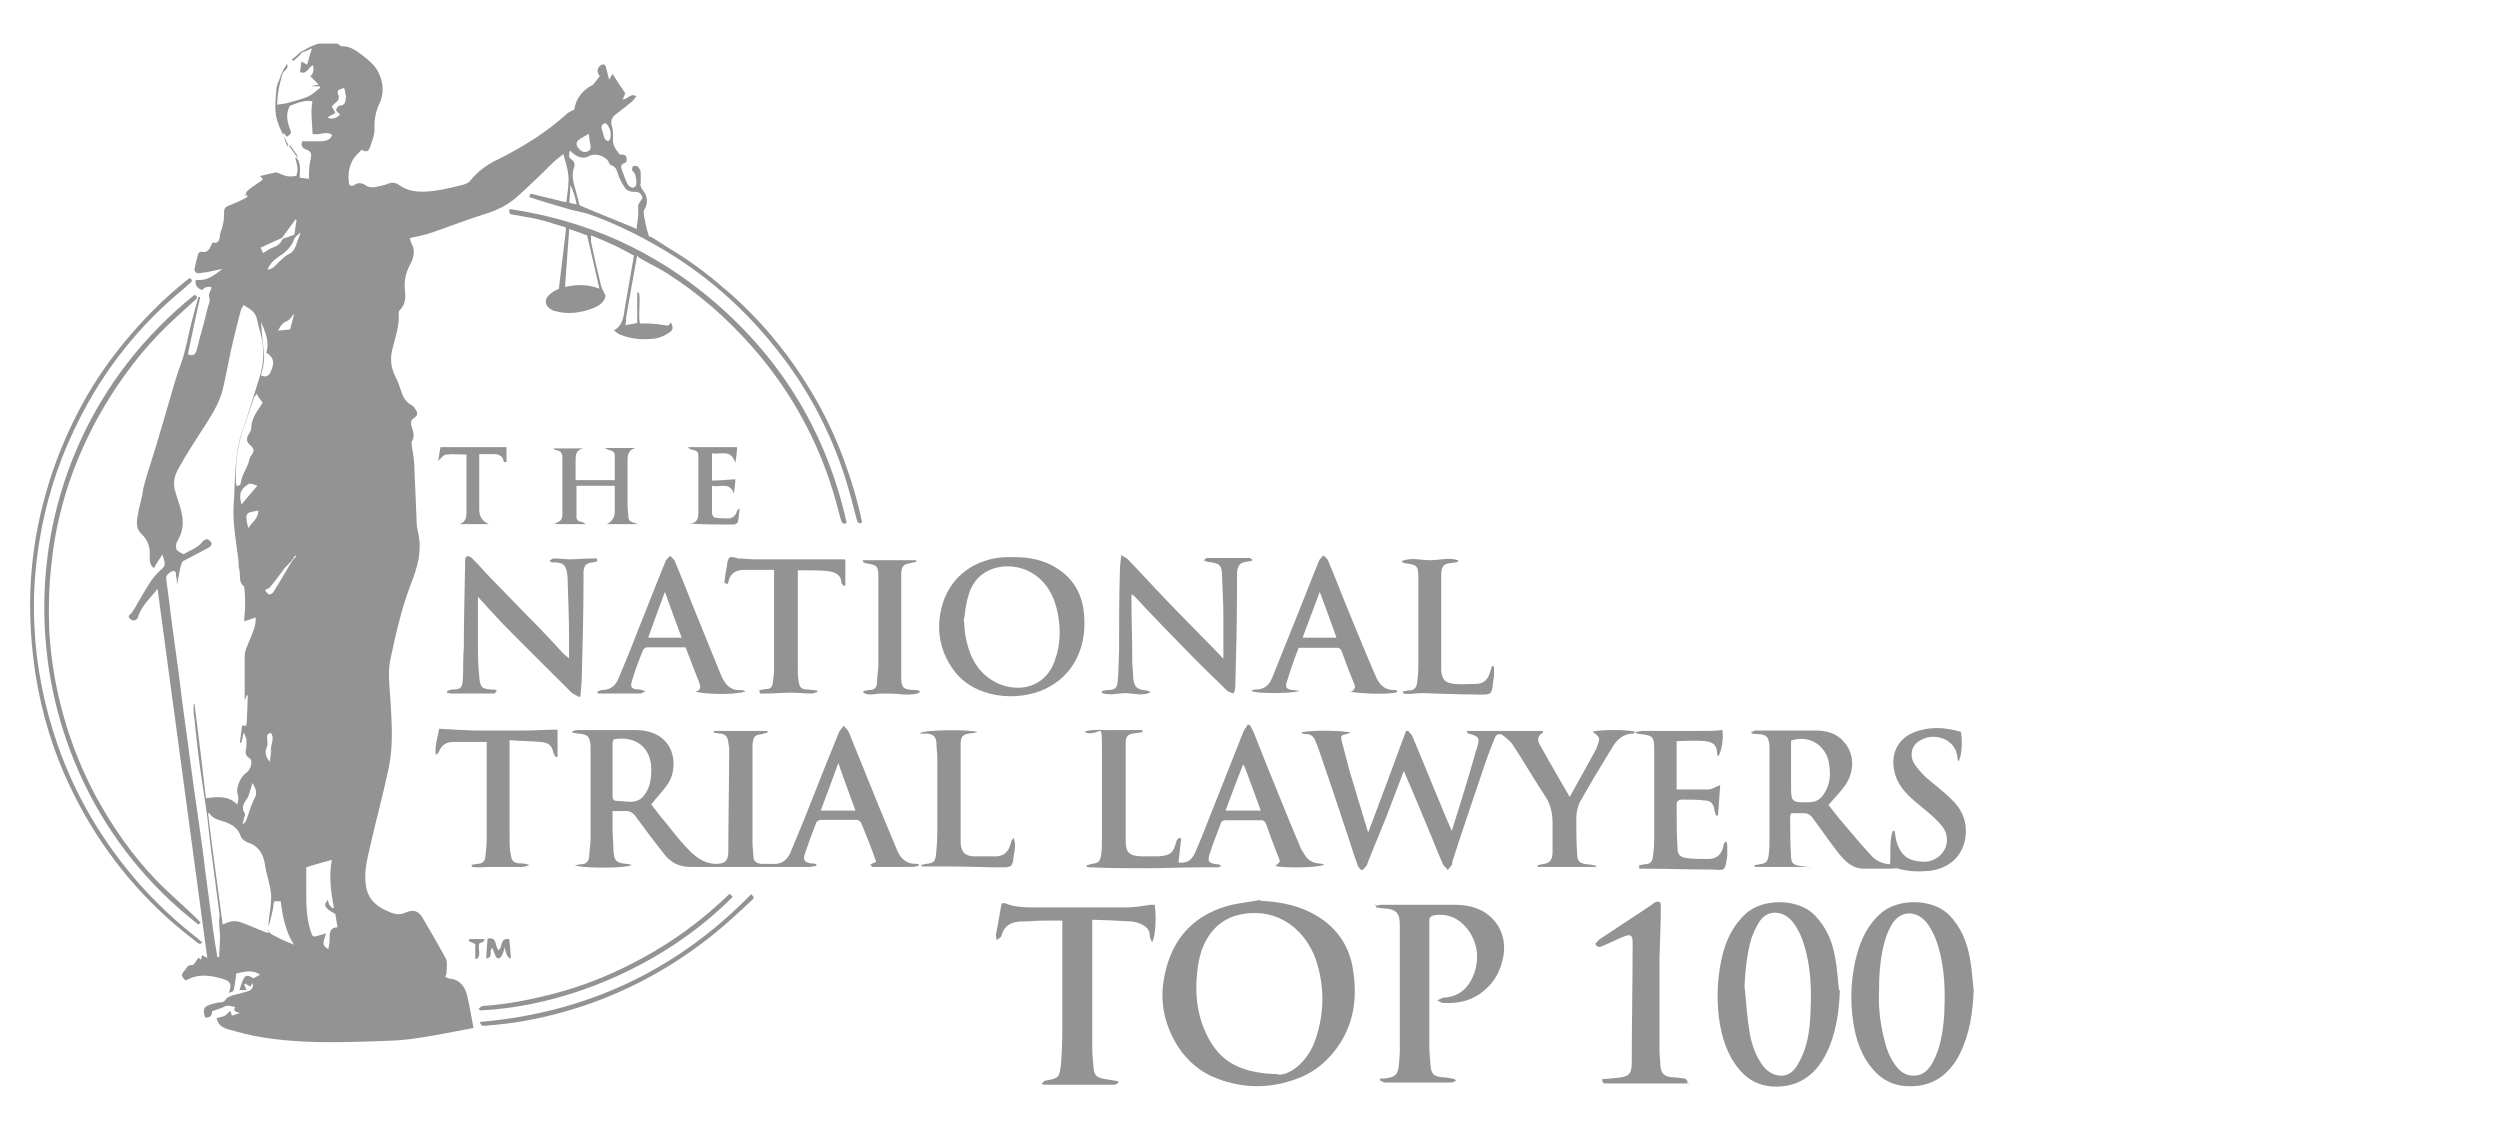 <?xml version="1.0" encoding="UTF-8"?>
<svg xmlns="http://www.w3.org/2000/svg" xmlns:xlink="http://www.w3.org/1999/xlink" id="Layer_1" version="1.1" viewBox="0 0 568.1 257">
  <defs>
    <style>
      .st0 {
        fill: #939393;
      }
    </style>
  </defs>
  <path class="st0" d="M65.7,33.1c0,0-.2,0-.2-.2-.8-1.5-1.6-3-2.2-4.6-1.1-2.6-.7-5.3-.5-7.9,0-1,.6-2.1,1-3.1,0,0,.2.2.2.2-.6,2-1,4.1-1,6.3,1-.2,1.8-.2,2.7-.5,1.4-.4,3-.8,4.4-1.4,1-.5,1.8-1.3,2.7-2,0,0-.2-.2-.2-.3-.5,0-1,0-1.9,0,.6-.2,1-.2,1.7-.4-.7-.7-1.3-1.3-1.9-1.9.6-.4.9-1.2.6-2.5-1,.4-1.3,2.2-2.9,1.6,0-.7.2-1.4.3-2.4.6.3,1,.5,1.3.7.3-1.1.6-2.3,1.1-3.7-.9.4-1.4.6-2.1.9,0,0-.2-.2-.2-.2.7-.4,1.4-.9,2.2-1.2.6-.2,1.1-.5,1.7-.6h4.2c.3.2.6.6,1,.6,1.7,0,3,.8,4.3,1.8,1.7,1.3,3.4,2.6,4.2,4.6,1,2.2,1,4.6,0,6.7-.9,1.9-1.2,3.8-1.1,5.9,0,1.3-.6,2.6-1,3.9-.3,1-1,1.3-1.9.6-.7.7-1.4,1.4-1.9,2.1-1,1.7-1.3,3.6-1,5.5,0,.6.6.8,1.1.5,1.1-.8,2-.5,3,.2.5.3,1.3.3,1.9.2,1-.2,2.1-.4,3-.8.8-.3,1.6-.2,2.2.2,2.6,2,5.7,1.8,8.6,1.4,2-.3,4.1-.8,6.1-1.3.6-.2,1.4-.5,1.7-1,1.7-2.1,3.8-3.6,6.1-4.7,5.8-2.9,11.2-6.2,16-10.6.4-.3.9-.5,1.5-.8.3-2.2,1.5-4,3.6-5.3.2,0,.4-.2.6-.3.6-.6,1-1.3,1.6-2-.6-.7-.7-1.7,0-2.3.6-.6,1.3-.4,1.4.3.2.9.5,1.8.7,2.8.3-.5.6-.9.8-1.3,1,1.6,1.9,3,2.9,4.4-.2.3-.3.8-.6,1.4,1.2,0,1.8-1.6,3.1-.7-.3.4-.6.8-.9,1.1-1.2,1-2.5,2-3.8,3-1,.8-1.2,1.6-.8,2.9.3,1,.2,2.2.2,3.2,0,.5.2,1,.4,1.4.3.6.7,1,1.1,1.6.8,0,1.7,0,1.6,1.2,0,.2,0,.5-.2.6-.5.3-1.3.4-1,1.4.5,1.2.8,2.4,1.4,3.5.3.6,1.3,1.3,1.8.5.4-.5.2-1.5,0-2.3,0-.6-.6-1-.8-1.4,0-.2.2-.9.3-.9.3,0,.9,0,1.1.2.3.4.6.9.6,1.4,0,.7,0,1.5,0,2.2-.2.6,0,1,.4,1.6,1.1,1.4,1.4,2.9.4,4.6-.3.6,0,1.7.2,2.6.2,1.3.6,2.6,1,3.8-.2,0-.4,0-.5,0-.4-.8-1-1.3-1.9-1-.2,0-.3-.2-.5-.3v-1.4c.3-1.5.4-3,.3-4.5,0-.6.6-1.2,1-1.9-.2-.9-.7-1.5-2.1-1.4-.6,0-1.4-.3-1.8-.8-.7-.9-1.2-2-1.6-3-.3-.9-.4-1.8-1.5-2.2-.3,0-.6-.5-.7-.8-.6-1.3-3-2.1-4.3-1.4-1.2.7-2.2.5-3.3-.2-.4-.2-.7-.6-1.2-1-.2.9-.4,1.5.3,2,.8.5.9,1.3.6,2-.5,1.5-.2,2.9.2,4.3.5,1.7.9,3.4,1.3,5-.2,0-.3,0-.5-.2,0,0-.2-.2-.3-.2h0c-.2-1.8-.7-3.4-1.5-5.1,0,1.6-.2,3.2-.3,4.8-.2,0-.5-.2-.7-.2.2-1.9.6-3.8.6-5.7,0-1.1-.2-2.3-.5-3.4-.2-.8-.4-1.5-.7-2.5-.9.8-1.8,1.4-2.6,2.2-2.6,2.6-5.2,5.1-8,7.6-2,1.8-4.5,3-7.1,3.8-4.1,1.3-8,2.8-12,4.2-1.7.6-3.4.9-5.2,1.3.2.4.2.8.3,1,1,1.7.7,3.4-.2,5-1,1.8-1.4,3.8-1.2,5.8.2,1.6.2,3.2-1.1,4.5-.2.2-.4.6-.3,1,.2,2.7-.8,5.2-1.4,7.8-.6,2.2-.4,4.2.6,6.3.6,1.1,1,2.3,1.4,3.5.4,1.3,1,2.3,2.2,3,.4.2.8.6,1,1,.5.6.6,1.4-.2,1.9-1,.6-.9,1.4-.6,2.2.3,1,.7,2.1,0,3.2-.2.2,0,.8,0,1.2.2,1.1.4,2.3.5,3.4.2,4.7.4,9.4.6,14.2,0,.6.2,1.3.3,1.9,1,4.2-.2,8.1-1.7,11.9-2.1,5.5-3.4,11.3-4.6,17-.6,2.9-.2,5.9,0,8.9.3,5.1.7,10.3-.3,15.4-1.3,6.2-3,12.3-4.4,18.6-.5,2.1-1,4.2-1,6.4,0,3.5,1,5.8,4.3,7.5.6.2,1,.5,1.6.7,1,.4,2.1.5,3.2,0,1.8-.8,3-.5,4,1.3,1.8,3,3.5,6,5.2,9.1.4.8.2,1.8.2,2.8s-.2.9-.3,1.4c.5.2.7.4,1.1.4,2.2.2,3.3,1.8,3.8,3.6.6,2.4,1,5,1.5,7.6-4.2.8-8.2,1.6-12.1,2.2-2.3.4-4.6.6-7,.7-5.5.2-11,.4-16.6.3-6.2-.2-12.5-.7-18.6-2.5-1.6-.5-3.6-.6-4.1-3,.5,0,1.1-.2,1.7-.4.5-.2.9-.7,1.4-1.2.2.5.3.7.4,1.1.5-.2,1-.3,1.8-.6-1-.3-1.7-.5-1-1.4-1,0-1.7-.6-2.6,0-.8.4-1.7.6-2.7,1,0,.7-.3,1.6-1.6,1.4-.2-.9-.7-2,.4-2.6.8-.4,1.8-.6,2.6-.8.7,0,1.3,0,1.8-.8.2-.4,1-.6,1.4-.8,1.1-.3,2.2-.6,3.4-.9.8-.2,1.5-.8,1.2-1.9-.2.2-.3.5-.5.8-.4-.2-.8-.5-1.2-.7,0,0-.2.2-.2.2.2.4.3.8.5,1.3h-1.6c.3-1,.6-1.9,1-2.7.5-.8,1-.7,2.2,0,.5-.2,1-.6,1.5-.8-1.8-1.3-3.7-.6-5.4-.3-.2,1.4-.3,2.6-.6,3.8,0,.3-.7.5-1.1.6.7-1.9.5-2.6-1.5-3.2-2.1-.6-4.2-1-6.4-.4-.7.2-1.4.6-2,.8-.9-1-1-1.3-.2-2.2.5-.5.6-1.4,1.8-1.3.4,0,.9-1,1.4-1.7,0,0,.2.2.2.2,0,0,.2.2.3.3.2-.4.3-.8.4-1,.2.2.6.2,1.1.6-3.8-28.1-7.5-55.8-11.3-83.9-1.7,2.2-3.6,3.8-4.4,6.3,0,.4-.6.9-1,.9s-.9-.3-1.1-.7.3-.7.6-1c.2-.3.4-.6.6-.9,1.2-2.1,2.4-4.2,3.7-6.2.6-.9,1.2-1.6,1.9-2.3,1.6-1.4,1.6-1.4.8-3.9-.7,1.1-1.4,2.1-1.9,3.1-.8-.5-1-1.4-1-2.5.2-2.1-.3-3.8-1.9-5.3-1.2-1.1-1.1-2.7-.8-4.2.2-1.5.7-3,1-4.5.3-2.4,1.1-4.6,1.8-6.9,1.5-4.6,2.8-9.3,4.2-14,.9-3,1.7-6.1,2.8-9,1.1-3,1.6-6.2,2.4-9.4.5-1.9,1-3.8,1.6-5.8.2,0,.2,0,.4,0-1,4.3-1.9,8.6-2.8,13,1.3.6,1.8-.2,2-1,.4-1.3.6-2.6,1-3.8.5-1.8,1-3.6,1.4-5.4.2-1,.8-1.8.4-2.9-.2-.6.4-1.4.6-2.1-.9-.3-1.6,0-2.2.6-1-.4-1.7-1-1.4-2.3,2.1.2,3.5-.4,6-2.5-1.4.3-2.6.6-3.8.8-.6,0-1,.2-1.6.2s-1-.5-.9-1c.2-1.1.5-2.2.8-3.3,0-.2.3-.4.5-.6,1.4.2,1.8,0,2.4-1.3s.5-.7.7-.7c1.3,0,1.2-.9,1.4-1.7,0-.8.5-1.5.6-2.3.2-.8.3-1.5.3-2.3,0-1.6,0-1.8,1.7-2.4,1.2-.5,2.3-1,3.4-1.6.2,0,.2-.4.2-.6l-.5.2c.2-.4.2-.9.5-1.1,1-.9,2.2-1.6,3.3-2.4l.2-.3c-.2-.2-.2-.3-.6-.7,1.3-.3,2.4-.6,3.5-.8h.3c2.4,1,2.5,1,4.4.8.6-1.4.2-2.6-.2-4,0,0,.2-.2.2-.2,1.2,1.3.8,2.9.8,4.6.6,0,1.4.2,2.1.2v.2h.2s-.2,0-.2-.2c0-1.4,0-3,.4-4.4.2-1.1.2-1.8-1-2.2-.8-.3-1.4-.9-.9-1.9h4.2c1.2,0,2.1-.3,2.6-1.4-1.4-1.1-2.9.2-4.5-.3,0-2.4-.5-4.8,0-7.4-1.8-.3-3.4.4-5,1-.2,0-.4.6-.5.9-.6,1.8,0,3.4.6,5,0,.2,0,.3,0,.4-.3.3-.6.6-.9.8-.2-.2-.5-.6-.7-.8,0,0-.2,0-.2.2.3,1,.6,1.8,1,2.8,0,0-.2,0-.3.2l.4-.5ZM66.6,127c-.2.2-.4.5-.6.7-.4.5-.9.9-1.3,1.4-1.1,1.4-2.2,3-3.4,4.4-.2.2-.6.3-1.1.6.2.2.5.8,1,1,.2,0,.9-.3,1-.7,1.4-2.2,2.6-4.3,3.9-6.5.2-.2.3-.5.6-.8.2-.2.4-.5.6-.7,0,0-.2,0-.2-.2-.2.2-.3.5-.5.7h0ZM63.8,54.2c-1.5.6-3,1.4-4.6,2.1.2.3.4.9.6,1.2.7-.4,1.4-1,2.1-1.2,1-.3,1.8-.9,2.2-1.8l.3-.3c1-.3,1.8-.6,2.5-.9.2-1.3.3-2.2.5-3.3,0,0-.2,0-.2-.2-1,1.4-2,2.7-3,4.1,0,0-.2.2-.3.3h0ZM61.6,170.5c-.2-1.3.9-2.6,0-3.9-.8,0-1,.5-.9,1.1,0,.6.2,1.4,0,1.9-.6,1.3-.4,2.3.6,3.5.2-1,.2-1.7.3-2.4,0,0,.2,0,.2,0l-.2-.2h0ZM55.3,69.4c-.2.5-.6.8-.6,1.2-.8,3.1-1.6,6.2-2.3,9.4-.6,2.8-1.1,5.7-1.8,8.6-.9,3.4-2.8,6.2-4.6,9-1.8,2.9-3.8,5.8-5.4,8.8-1,1.7-1.4,3.5-.7,5.5.3,1,.6,2.1,1,3.2.8,2.6,1,5.1-.4,7.5-.2.4-.5.9-.5,1.3s0,.9.2,1.1c.5.4,1.4,1,1.6.9,1.4-.9,3.1-1.3,4.2-2.8.2-.3.9-.6,1.1-.6.4.2.9.6,1,1,0,.3-.4.9-.8,1-1.8,1-3.8,2-5.7,3-.2.2-.4.6-.5,1-.3,1.4-.6,2.8-.9,4.4,0-.7,0-1.4-.2-2,0-.6,0-1.3-.7-1.1-.5,0-1.1.6-1.4,1s0,1.1,0,1.8c.6,4.1,1,8.2,1.6,12.3.6,4.6,1.3,9.1,1.8,13.7.6,4.2,1.1,8.4,1.7,12.6.7,5.3,1.4,10.5,2.2,15.8.5,3.5,1,7,1.4,10.6.6,4.5,1.2,9,1.8,13.5.3,2.2.6,4.3,1,6.4h.4c0-1.4.2-3,.2-4.4s-.2-2.4-.2-3.6.2-1.6,0-2.3c-.6-4.6-1.2-9.2-1.8-13.8-.4-2.8-.6-5.7-1-8.5-.5-3.4-1-6.8-1.5-10.2-.5-3.4-.8-6.7-1.2-10.1,0-.8-.2-1.6-.3-2.3v-2.3h.2c.9,7.1,1.8,14.3,2.6,21.4,2.7-.4,5.1-.6,7.1,1.4q.5-1.4,0-2.7v-.8c.3-1.5.9-2.9,2.2-3.8,1-.8,1.4-2.7.6-3.2-1.2-.7-.9-1.6-.7-2.6,0-.6,0-1.1,0-1.7-.2-.6-.4-1.1-.6-1.6-.2.7-.3,1.5-.6,2.4h-.3c.2-1.3.3-2.6.5-3.9.3,0,.6,0,1,0,.2-2.3.2-4.6.3-6.9h-.2c-.2.2-.2.6-.5,1.1,0-3.6,0-6.8,0-10,0-1.3.7-2.5,1.2-3.8.6-1.6,1.4-3,1.3-5-.9.3-1.6.6-2.6.9,0-1.4.2-2.5.2-3.6s0-2.7-.2-4.1v-.2c-1.4-1-.8-2.5-1.1-3.8-.2-.6-.2-1.4-.2-2.1-.5-4.2-1.4-8.5-1.1-12.8.2-2.7.2-5.4.4-8.1.2-2.7.5-5.4,1.4-8.1,1.4-3.9,2.5-7.8,3.8-11.8.9-2.6,1.4-5.4,1-8.2-.2-2.1-.9-3.9-1.3-5.8-.3-1.5-1.2-2.2-2.6-3l-.2-.2ZM60.7,211.3c.3.3.6.7,1,1,1.2.6,2.4,1.3,3.7,1.8.4.2.9.3,1.4.6-2-3.2-2.6-6.6-3-9.9h-1.5c-.2.8-.2,1.8-.5,2.8-.2,1-.5,1.8-.7,2.8-.2-.5,0-1,0-1.4.2-1.9.6-3.9.5-5.8-.2-2.3-1.1-4.5-1.4-6.8-.4-2.5-1.5-4.2-4-5-.6-.2-1.4-.9-1.5-1.4-.6-1.8-1.9-2.6-3.5-3.2-1.4-.5-2.8-.6-3.7-2.1,0,0-.2.2-.2.3,1,8.3,2.2,16.7,3.3,25.1,2.1-1,3-1,5-.2,1.4.6,3,1.2,4.4,1.8s1,0,1-.3h0ZM74.6,215.7c.2-.9.3-1.6.3-2.3,0-1.4,0-2.6,1.8-2.7-.2-1-.3-2-.5-3-2.5-1.4-2.8-2-1.7-3.2.2,1.1.6,1.8,1.4,1.9-.7-3.6-1.2-7.2-.5-11-2,.6-3.8,1-5.8,1.7v3.3c0,3.8-.2,7.5,1,11.2.4,1.3.5,1.4,1.8,1,.6-.2,1-.3,1.7-.5-.9,2.6-.8,2.8.7,3.7h0ZM58.3,89.6c-.2.2-.5.5-.6.8-.9,2.6-1.8,5.3-2.7,7.9-1.2,3.7-1.5,7.5-1.4,11.4,0,.2.2.5.2.8.4-.2.7-.3.8-.3.2-.9.3-1.6.6-2.2.3-.8.8-1.6,1.1-2.4.3-.6.3-1.5.8-2.1.8-1,.6-1.7-.3-2.4-.7-.6-.9-1.3-.4-2.2.3-.5.6-1,.7-1.6,0-2.3,1.4-3.9,2.6-5.8-.9-1.1-1.3-1.8-1.4-2.2v.2ZM60.5,80.2c.8-2.6-.2-4.7-1.2-7.1.2,2.2.3,4.2.6,6.2.3,2.1,0,4-.6,6,1,.5,1.8.2,2.2-.8,1-2.2.7-3.2-.9-4.3h0ZM57.4,177.8c-.2.8-.4,1.4-.6,2s-.3,1.1-.6,1.6c-.7,1-1.5,2-.6,3.4.2.2,0,.8-.2,1.2,0,.5-.2.9-.3,1.3.5-.2.7-.6.9-1,.6-1.6,1-3.3,1.8-4.8.8-1.4.3-2.3-.5-3.7h0ZM78.1,20c-1.5.5-1.6.6-1.1,1.9,0,.2,0,.7-.2.9-.4.5-1,.9-1.4,1.4.3.6.6,1,.8,1.5-.6.3-1.2.6-1.8,1,1,.5,2.1.2,2.9-.7-.3-.3-.9-.6-.9-1s.5-1,.8-1c1.3,0,1.3-1,1.4-1.9,0-.6-.2-1.2-.3-1.9h0ZM68.1,53c-.6.5-1,.8-1.2,1.2-.6,1.8-1.8,3-3.4,4-1,.7-2.2,1.6-2.7,3.1,1.3-.2,1.8-1,2.5-1.7.7-.6,1.4-1.4,2.2-1.8,1-.4,1.4-1.1,1.8-2.1.2-.8.6-1.6,1-2.8h-.2ZM133.8,30.4c-1,.6-1.8,1-2.3,1.4-.6.5-.6,1.1-.2,1.7.5.6,1,1.2,2,1,.7-.2,1-.6.9-1.4-.2-.7-.2-1.4-.4-2.6h0ZM54.9,114.6c1.3-1.5,2.4-2.9,3.6-4.2-1.8-.7-1.8-.6-2.6,0-1.4,1-1.6,2.3-1,4.3h0ZM56.4,120c1-1.4,2.3-2.2,2.3-4-2.4.6-3.3,0-2.3,4ZM137.7,28c-.7,0-1.1.5-1,1.1.2.8.4,1.6.7,2.4,0,.2.5.4.8.6.2-.2.5-.5.5-.7.2-1.2,0-2.4-1-3.4h0ZM67,71.1c-.6.6-1,1.5-1.7,1.8-1,.4-1.5,1-2.1,2.2,1,0,1.8-.2,2.7-.2.4-1.4.7-2.6,1-3.8ZM58.9,73s0,0,0,0h0c0,0,0,0,0,0h0Z"></path>
  <path class="st0" d="M143.4,196.6c-1,.7-11.1.8-12.8,0,.5,0,.9-.2,1.4-.2,1.1,0,1.8-.6,1.9-1.8,0-1.3.3-2.6.3-3.8v-20.3c0-6.8,0-.6,0-1-.2-2.2-.6-2.6-2.8-2.8-.4,0-.9-.2-1.3-.2v-.4c.4,0,.7-.2,1.1-.2h13c2.2,0,4.5.4,6.3,1.9,3.1,2.5,3.2,7.4,1.3,10.3-1.1,1.6-2.5,3-3.8,4.7,1,1.3,2.2,2.9,3.4,4.3,1.5,1.9,3,3.8,4.7,5.6,1.8,1.9,3.7,3.5,6.5,3.6,2.2,0,2.8-.6,2.9-2.6,0-7.8.2-15.8.2-23.6,0-.5-.2-1-.2-1.6-.2-1.1-.7-1.7-1.8-1.8-.5,0-1-.2-1.5-.2v-.4h12.2c0,0,0,.2,0,.4-.4,0-.8.2-1.1.3-1.8.2-2.1.5-2.3,2.4v22.4c0,1,.2,2.1.2,3.1,0,1.1.9,1.5,1.8,1.6.9,0,1.7,0,2.6,0,2.2.2,3.5-1.1,4.2-3,1-2.3,1.9-4.7,2.9-7,2.6-6.6,5.2-13.2,7.9-19.8.2-.6.8-1,1.1-1.6.4.5,1,1,1.2,1.5,2.3,5.6,4.5,11.2,6.8,16.8,1.4,3.4,2.8,6.7,4.2,10.1.8,1.9,2.2,3.1,4.4,3,.2,0,.4,0,.6.3-1,.6-2.2.3-3.4.4h-7.4c0-.2-.2-.4-.3-.6.4-.2.9-.3,1.3-.6-1.1-3.1-2.2-5.9-3.4-8.8-.2-.3-.6-.7-1-.7h-8.2c-.3,0-.9.3-1,.6-.9,2.3-1.8,4.7-2.6,7.1-.5,1.5,0,2,1.5,2.2.4,0,.7,0,1.1.2v.4c-.6,0-1,.2-1.6.2h-27c-2.5,0-4.3-.9-5.8-2.7-2.3-2.9-4.5-5.8-6.6-8.7-.7-1-1.5-1.4-2.6-1.3h-2.7c0,1.4,0,2.7,0,4s.2,3.4.2,5.1c.2,2.2.6,2.7,2.9,2.9.4,0,.8.2,1.2.2l-.4-.2ZM139.4,168.2c0,.2-.2.4-.2.6v12.2c0,.6.3,1,1,1,1,0,2.1.2,3.1.2,1.6,0,2.7-.7,3.5-2.1,1-1.6,1.2-3.4,1.2-5.2,0-5-3.5-7.8-8.6-6.9h0ZM194.4,184.2c-1.3-3.6-2.6-7-3.9-10.8-1.4,3.8-2.6,7.2-4,10.8h7.9Z"></path>
  <path class="st0" d="M362.7,197h-13.3v-.4c.3,0,.7-.2,1-.2,1.7-.2,2.3-.8,2.4-2.6,0-1,0-2,0-3v-3.7c0-2.2-.4-4.3-1.7-6.2-2.5-3.8-4.8-7.8-7.3-11.6-.5-.8-1.3-1.4-2-2-1-.8-1.8-.6-2.2.6-1.1,2.7-2.1,5.4-3,8.2-2.2,6.6-4.5,13.2-6.6,19.8,0,.2,0,.3,0,.5-.3.5-.7.9-1,1.3-.3-.4-.7-.7-1-1.1-1-2.2-1.9-4.5-2.8-6.7-2-4.8-4-9.7-6.2-14.7-1.4,3.7-2.7,7.1-4,10.5-1.4,3.5-2.9,7-4.3,10.6,0,.2-.2.5-.4.7-.2.3-.6.6-.9.8-.2-.3-.6-.6-.8-.9-.7-2-1.4-4-2-6-2.3-7-4.6-13.8-7-20.8-.2-.5-.4-1-.6-1.5-.4-1.2-1.1-1.9-2.5-1.8-.2,0-.6-.2-.9-.3,1.2-.6,9.5-.6,11.4,0-.3,0-.6.2-1,.3-1.2.2-1.4.4-1.1,1.6.6,2.3,1.2,4.6,1.8,6.9,1.4,4.6,2.7,9,4.2,13.9,3-7.9,5.8-15.5,8.6-23.1h.5c.3.4.7.7.9,1.1,2.3,5.4,4.5,11,6.8,16.4.6,1.6,1.4,3.3,2.2,5.2.8-2.6,1.5-4.8,2.2-7,1.1-3.6,2.2-7.2,3.2-10.8,0-.3.2-.6.3-.9.7-2.5.6-2.7-1.9-3.4-.2,0-.3-.2-.4-.6h17.3v.4q-1.7,1-.7,2.7c2.2,4,4.5,7.9,6.8,11.9,2-3.7,4-7.1,5.9-10.7.2-.2.2-.5.3-.7.8-2.1.7-2.2-1-3.4.9-.5,8.1-.6,9.7,0-.2.2-.3.4-.5.4-2.2,0-3.7,1.4-4.7,3.1-2.5,4.1-5,8.2-7.3,12.3-.6,1.1-.9,2.6-.9,3.8,0,2.7,0,5.5.2,8.3,0,1.5.6,2,2.2,2.2.6,0,1.4.2,2,.3,0,0,0,.2.2.4h-.2Z"></path>
  <path class="st0" d="M286.4,204.7c4.9.2,9.5,1.2,13.6,3.9,4.1,2.7,6.6,6.6,7.4,11.4,1,5.9.5,11.6-2.7,16.8-2.4,3.8-5.6,6.7-9.9,8.3-6.1,2.3-12.2,2.3-18.2,0-3.8-1.4-6.8-4-9-7.4-2.8-4.5-4-9.5-3.2-14.7,1.3-8.6,5.9-14.6,14.4-17.1,2.5-.7,5-.9,7.6-1.4v.2ZM290.4,244.2c3,.2,7.1-3.4,8.6-8.2,2-6,2-12,0-18-2.2-6.1-7.5-10.9-14.7-10.5-4.1.2-7.4,1.8-9.7,5.3-1.7,2.6-2.3,5.5-2.6,8.6-.5,5.1.2,10,2.6,14.5,2.8,5.3,7.3,8,15.8,8.2h0Z"></path>
  <path class="st0" d="M411.3,197h-12.6v-.4c.4,0,.8-.2,1.2-.2,1.4-.2,1.8-.6,2-2,.2-1.3.2-2.6.2-3.8v-20c0-6.7,0-.7,0-1.1-.2-2.2-.7-2.6-2.9-2.7-.4,0-.8,0-1.2-.2v-.3c.3,0,.6-.3.9-.3,4.6,0,9,0,13.6,0,2.5,0,5,.6,6.7,2.8,2.2,2.6,2.3,6.6,0,9.8-1,1.4-2.3,2.7-3.7,4.3.8,1,1.7,2.2,2.6,3.3,2.4,2.8,4.7,5.6,7.2,8.3,1,1.1,2.5,1.8,4.2,1.9.2-2.6-.2-5.1.6-7.6h.4c.2.7.2,1.4.4,2.2.6,2.3,1.8,4.1,4.3,4.6,2.3.5,4.4.3,6.1-1.7,1.4-1.6,1.6-4.2,0-6.2-1.3-1.6-3-3-4.6-4.3-2.2-1.8-4.4-3.6-5.6-6.2-2-4.6-.6-9.5,4.7-11.1,3-.9,6-.9,9.8.2.4,2.2.2,5.8-.6,6.7-.2-.5-.2-.7-.2-1-.2-1.9-1.4-3.4-3.1-4.1-2-.8-4.1-.6-5.9.7-1.4,1-1.8,3-1,4.6.7,1.2,1.7,2.3,2.7,3.3,2,1.8,4.3,3.4,6.2,5.4,2.4,2.3,3.4,5.3,2.9,8.6-.7,4.2-3.8,6.9-8.2,7.4-2.3.2-4.6.2-7-.5-.4-.2-1,0-1.4,0-2.3,0-4.6,0-6.9,0-2.4-.2-3.9-1.8-5.3-3.5-2-2.6-3.9-5.3-5.8-7.9-.6-.9-1.4-1.3-2.4-1.2h-2.6c0,.2-.2.5-.2.7,0,3,0,6.1.2,9.1,0,1.6.6,2,2.2,2.2.6,0,1.3.2,1.9.2v.4-.2ZM407,168.3v10.4c0,3.5.2,3.7,3.8,3.6h.3c1.6,0,2.7-.7,3.5-2.1,1.4-2.2,1.4-4.5,1-6.9-.6-3.5-4.1-6.5-8.6-5h0Z"></path>
  <path class="st0" d="M448.5,225c-.2,5.1-.9,10-3.2,14.6-2.6,5-6.6,7.6-12.3,7.2-3-.2-5.4-1.5-7.4-3.8-2.6-3-3.8-6.6-4.4-10.3-.9-5.5-.6-11,.9-16.3,1-3.3,2.4-6.2,5-8.6,4.1-3.9,12.3-3.6,15.9.2,2.6,2.7,3.9,5.9,4.6,9.5.5,2.5.6,5,.9,7.5h0ZM427,224.9c-.2,3.6.2,7.1,1,10.6.5,2.2,1.2,4.5,2.6,6.4.9,1.3,2,2.3,3.7,2.5,2.2.2,3.6-.7,4.9-3,1.8-3.3,2.3-7,2.6-10.6.2-4.2.2-8.5-.6-12.6-.6-3-1.4-5.8-3.2-8.3-2.1-2.8-5.6-3.3-7.8-.3-.8,1.2-1.4,2.6-1.8,3.9-1.1,3.8-1.4,7.5-1.4,11.4h0Z"></path>
  <path class="st0" d="M418.1,225c-.2,5.1-.9,10.1-3.2,14.6-2.5,4.9-6.5,7.6-12.1,7.3-3.1-.2-5.6-1.5-7.6-3.9-2.8-3.4-4-7.4-4.6-11.8-.6-5-.3-10,1-14.9.9-3.2,2.4-6.1,4.9-8.5,4.1-3.9,12.3-3.6,15.9.2,2.6,2.7,4,5.9,4.6,9.5.5,2.5.6,5,.9,7.5h0ZM396.5,224.7c.3,3.1.5,6.3,1,9.4.4,2.7,1.2,5.4,2.9,7.8.9,1.3,2.1,2.2,3.7,2.5,2.4.3,3.7-1.1,4.7-3,1.9-3.4,2.4-7,2.6-10.8.2-4.2.2-8.4-.6-12.5-.6-3-1.4-5.8-3.2-8.3-2-2.8-5.7-3.4-7.7-.5-.8,1.2-1.4,2.6-1.9,3.9-1.1,3.7-1.4,7.5-1.6,11.4h.2Z"></path>
  <path class="st0" d="M300.8,196.5c-1,.7-9,.8-11,.3.4-.3.7-.6,1-1v-.3c-1-2.6-2.1-5.3-3-8-.3-1-.8-1.2-1.8-1.1h-7.2c-.6,0-1.2,0-1.4.7-.8,2.3-1.8,4.6-2.5,6.9-.6,1.8-.2,2.2,1.7,2.4.3,0,.6,0,.9.5-.3,0-.6.2-.9.2h-4.6c-3.7,0-7.4.2-11,.2s-8.8,0-13.2-.2c-.3,0-.6,0-.9-.2v-.3c.4,0,.8-.2,1.2-.3,1.5-.2,1.8-.4,2.1-1.9.2-1.2.2-2.4.2-3.7v-20.3c0-6.8,0-3.4-3.3-3.8-.2,0-.4-.2-.6-.4,2.2-.6,4.3-.2,6.5-.3h6.6v.5c-.5,0-1,.2-1.5.2-1.8.2-2.3.6-2.3,2.3v22.2c0,2.7.9,3.4,3.6,3.5h3.8c2.7-.2,3.4-.7,4.1-3.3,0-.3.3-.6.6-.9.2,0,.3,0,.5.2-.2,1.8-.4,3.6-.6,5.4,1.8.2,2.9-.3,3.8-2.3,1.1-2.5,2.1-5,3.1-7.6,2.6-6.6,5.2-13.1,7.8-19.7.2-.6.7-1.1,1-1.7h.5c.4.8.9,1.6,1.2,2.5,1.8,4.6,3.6,9.1,5.5,13.7,1.5,3.8,3.1,7.6,4.7,11.4.2.6.6,1.2,1,1.8.7,1.3,1.8,2,3.3,2.1.4,0,.8.2,1.2.2h0ZM286.5,184.2c-1.3-3.5-2.5-6.9-3.8-10.3h-.3c-1.3,3.4-2.6,6.7-3.9,10.3h8Z"></path>
  <path class="st0" d="M312.5,205.8c.5,0,1-.2,1.5-.2h16.5c3.1,0,6.2.7,8.6,3.1,2.2,2.3,3,5,2.6,8.2-.6,3.8-2.3,6.8-5.5,9-2.5,1.7-5.4,2.2-8.3,2-.3,0-.6-.2-1.3-.6.8-.3,1.1-.6,1.5-.6,3.8-.2,5.9-2.6,7-5.8,1.1-3.5.6-7-1.8-10-1.9-2.3-4.4-3.4-7.5-2.9-.7.2-1,.5-1,1.1v28.7c0,1.5.2,3,.3,4.6.2,1.7.8,2.2,2.6,2.4,1,0,1.8.2,2.8.4,0,0,.2.2.4.4-.5.2-.8.4-1.2.4h-14.9c-.4,0-.8-.3-1.2-.5,0-.2,0-.2,0-.4.6,0,1.4,0,2-.2,1.4-.2,2-.9,2.2-2.3.2-1.5.3-3,.3-4.6v-27.4c0-3-.5-4.1-4.1-4.2-.4,0-.9-.2-1.3-.2v-.6h-.2Z"></path>
  <path class="st0" d="M226.4,213.4c0-.7-.2-1.1,0-1.4.4-2.2.8-4.5,1.2-6.7.4,0,.6-.2.9,0,2.2.9,4.6.9,7,.9h20.5c1.8,0,3.6-.3,5.4-.6h1c.4,2.7.2,7.4-.6,8.5-.2-.5-.5-.9-.5-1.3,0-1.8-1.1-2.4-2.4-3-.6-.2-1.1-.3-1.7-.4-3-.2-5.9-.3-9-.4v29.3c0,1.4.2,3,.3,4.4.2,1.8.8,2.2,2.6,2.5,1,.2,2,.3,3,.5v.4c-.3.2-.6.4-.9.4h-15.8c-.2,0-.3,0-.7-.2.3-.3.5-.6.7-.7,3.2-.6,3.3-.6,3.7-3.8.2-2.6.3-5.2.3-7.8v-24.8h-4c-1.8,0-3.5.2-5.2.2-2.2,0-4,.8-4.6,3.2,0,.3-.6.6-1,1h0Z"></path>
  <path class="st0" d="M230.4,126.6c3.4,0,6.6.6,9.4,2.3,4.4,2.6,6.4,6.6,6.6,11.6.4,7-2.7,13.2-9,16.1-6.2,2.9-16.2,2.2-20.9-4.6-3.2-4.6-3.9-9.8-2.2-15.1,2.1-6.4,7.7-10,14.2-10.3h1.8ZM219,140.5c.2,2,.2,3.5.6,5,1,4.6,3.3,8.3,7.9,10.1,5.3,1.9,10.4-.2,12.2-5.5,1.4-3.9,1.4-7.9.4-11.9-1-3.9-3.2-7.1-7-8.7-4.7-1.9-11.2-.6-13,5.7-.6,1.9-.8,3.9-1,5.4h0Z"></path>
  <path class="st0" d="M131.6,158.4c-.8-.5-1.4-.7-1.8-1.1-5.1-5.1-10.3-10.2-15.4-15.4-2-2.1-3.9-4.2-5.8-6.3v9.9c0,2.7,0,5.5.3,8.2.2,2.6.6,2.9,3.2,3,.2,0,.4,0,.8.2-.2.3-.3.6-.6.7-.3,0-.6,0-1,0h-8.2c-.5,0-1,0-1.5-.2v-.4c.3,0,.7-.3,1-.3,2.2,0,2.5-.4,2.6-2.7s0-4.6.2-6.9c0-6.4.2-12.9.3-19.3v-.6c0-.3.2-.7.4-.8.3,0,.7,0,1,.3,1.1,1.1,2.2,2.2,3.2,3.4,4,4.1,7.9,8.2,11.9,12.2,1.9,2,3.9,4.1,5.8,6.2.3.3.7.6,1.3,1.1v-5.6c0-4-.2-8-.3-11.9v-.5c-.2-3-.7-3.9-3.5-3.8-.2,0-.3,0-.6-.4.3-.2.7-.5,1-.5,1.2,0,2.4.2,3.7.2s3.4-.2,5.1-.2.6.2,1,.2v.5c-.4,0-.7.2-1.1.2-1.4.2-1.8.6-2,2,0,.6,0,1.2,0,1.8,0,7.4-.2,14.9-.4,22.3,0,1.3-.2,2.6-.3,4.4h-.2Z"></path>
  <path class="st0" d="M257.1,135.5c0,5,.2,9.9.2,14.7,0,1.2.2,2.4.2,3.7.2,2.2.8,2.8,3,3,.3,0,.6.2,1,.4-1.8.9-3.8.3-5.6.2-1.8,0-3.7.6-5.5,0v-.5c.4,0,.9-.2,1.4-.2,1.6,0,2.1-.5,2.2-2.1.2-2.2.2-4.6.3-6.9,0-6.1,0-12.2.2-18.4,0-1,.2-2,.3-3.3.6.5,1.2.7,1.5,1,2.8,2.9,5.5,5.9,8.3,8.8,3.8,4,7.7,7.9,11.6,11.9.6.6,1,1.1,1.8,1.9v-9.8c0-3-.2-5.9-.3-8.9,0-2.6-.5-3-3.1-3.3-.3,0-.6-.2-1.1-.4.4-.2.6-.5.7-.5h9.8c.2,0,.3.2.7.5-.5.2-.8.3-1.1.3-1.8.2-2.3.7-2.5,2.5,0,1.2,0,2.3,0,3.5,0,7.5-.2,15.1-.4,22.6,0,.5-.2,1-.4,1.4-.5-.2-1-.3-1.4-.6-3.2-3.1-6.4-6.2-9.5-9.4-3.9-4-7.8-8-11.6-12.1-.2-.2-.3-.2-.6-.5v.2Z"></path>
  <path class="st0" d="M383.9,246.2h-18.5c-.6,0-1.4.2-1.3-1,1.2,0,2.4-.2,3.6-.3,2.4-.2,3.1-.9,3.1-3.3,0-9.1.2-18.3.2-27.4,0-1.8-.5-2-2.2-1.3-1.5.6-3,1.4-4.5,2-.6.3-1.2.6-1.8-.4.3-.3.6-.7.9-1,3.9-2.6,7.9-5.2,11.8-7.8.2-.2.4-.3.6-.5,1.2-.6,1.7-.4,1.6,1,0,3.9-.2,7.8-.3,11.8v20.6c0,1.2.2,2.4.2,3.6.2,1.7.8,2.4,2.6,2.6,1,0,2,.2,3,.3.2,0,.4.4.6.6,0,.2,0,.2-.2.4h.3Z"></path>
  <path class="st0" d="M169,157.2c-1.4.6-7.7.7-11,0,1.6-.5,1.1-1.4.8-2.3-1-2.6-2-5.1-3-7.8h-8.8c-.3,0-.8.4-.9.7-.9,2.2-1.7,4.3-2.4,6.6-.6,1.8-.3,2.2,1.7,2.3.3,0,.6.2,1.3.4-.6.2-.9.5-1.2.5-3.3,0-6.5,0-9.7,0,0-.2,0-.3,0-.5.3,0,.6-.3,1-.3,1.8,0,3-.9,3.7-2.5,1.5-3.6,3-7.2,4.4-10.9,2.2-5.4,4.2-10.7,6.4-16,.2-.4.6-.7,1-1.1.3.4.8.7,1,1.1,1.5,3.6,3,7.3,4.4,10.9,2,5,4.1,10,6.1,15,.9,2.2,2.2,3.8,4.9,3.5.2,0,.2.2.6.3v.2ZM154.9,144.9c-1.3-3.4-2.5-6.8-3.8-10.4-1.4,3.7-2.6,7-3.8,10.4h7.7Z"></path>
  <path class="st0" d="M306.8,157.3c1.4-.6,1.2-1.4.8-2.2-.9-2.2-1.8-4.5-2.6-6.8-.2-.7-.5-1.1-1.3-1.1h-8.6c-1,2.6-1.9,5.2-2.7,7.8-.4,1.2,0,1.7,1.4,1.8.4,0,.9.2,1.5.2-1.2.6-9.9.7-11,0,.5-.2.8-.4,1-.3,2,0,3.1-1,3.8-2.7,1-2.5,2-5,3-7.5,2.6-6.3,5-12.6,7.6-19,.2-.5.7-.9,1-1.3.4.4.9.7,1.1,1.2,1.7,4,3.2,8,4.9,12.1,1.9,4.6,3.8,9.3,5.8,13.9.8,2,2,3.5,4.5,3.4.2,0,.3,0,.4.2,0,0,.2.2.2.2-1,.6-6.7.6-10.9,0h0ZM299.9,134.5c-1.4,3.7-2.6,7-3.9,10.4h7.7c-1.2-3.4-2.4-6.7-3.8-10.4Z"></path>
  <path class="st0" d="M372.4,196.6c.5,0,1-.2,1.4-.2,1.1,0,1.7-.6,1.8-1.7.2-1.4.3-2.7.3-4.1v-20.3c0-2.9-.3-3.2-3.3-3.5-.3,0-.6-.2-.9-.2v-.3c.5,0,1-.2,1.5-.2h12c4,0,4.2,0,6.2-.2.3,1.6-.2,5.2-1,6,0-.2-.2-.4-.2-.6,0-2.1-1-2.7-2.9-2.9-2-.2-4,0-6.3,0v11c2.6,0,4.9,0,7.2,0,.8,0,1.6-.6,2.7-1-.2,2.3-.3,4.6-.5,6.9h-.5c0-.4-.3-.8-.3-1.2-.2-1.4-.8-2.2-2.2-2.2-1.6-.2-3.3-.2-5-.2-.9,0-1.4.2-1.4,1.3,0,3.3,0,6.6.2,9.8,0,1.4.6,2,2.1,2.2,1.6.2,3.3.2,4.9.2,2,0,3.2-1.2,3.5-3.3,0-.2.2-.5.6-.7,0,.2.2.6.2.8,0,.9,0,1.7,0,2.6-.6,3.6-.5,3.1-3.5,3-5.1,0-10.2-.2-15.3-.2-.4,0-.8,0-1.2,0v-.6Z"></path>
  <path class="st0" d="M110.5,168.6h-7.4c-1.7,0-2.8.7-3.4,2.3,0,.2-.4.5-.7.6-.2-2.2.5-4.2.8-5.9,2.8.2,5.4.3,8.1.4h11.5c2.4,0,4.7-.2,7.3-.2,0,2,0,4.1,0,6.2-.2,0-.3,0-.4,0-.2-.2-.4-.6-.5-.8-.4-1.8-1-2.4-2.9-2.6-2.3-.2-4.6-.2-7.1-.4v22c0,1.4,0,2.9.3,4.2.2,1.3.7,1.7,2,1.8.7,0,1.4,0,2.2.4-1.4.6-2.8.4-4.2.4h-4.6c-1.4,0-2.9.2-4.3,0v-.5c.4,0,.9-.2,1.3-.2,1.1,0,1.8-.6,1.8-1.8.2-1.4.3-2.7.3-4.1v-21.9h0Z"></path>
  <path class="st0" d="M192.1,127.3v5.8h-.4c-.2-.2-.5-.5-.5-.6,0-1.6-1-2.3-2.4-2.6s-2.7-.2-4.1-.3h-3.4v22.2c0,1,0,2.1.2,3.1.2,1.4.7,1.8,2.2,1.8.6,0,1.3.2,2,.2v.4c-.4,0-.8.3-1.2.3-1.6,0-3.2-.2-4.8-.2s-3.8.2-5.8.2-.8,0-1.3-.2v-.6c.5,0,.9-.2,1.4-.2,1,0,1.5-.4,1.6-1.4s.3-2,.3-3v-22c0-7.3,0-.5,0-.7h-6.7c-1.8,0-3.1.6-3.6,2.4,0,.3-.2.6-.3.9-.2-.2-.5-.3-.7-.4.2-1.3.3-2.6.6-3.8,0-.6.2-1.6.6-1.9s1.3,0,1.9.2c1.3,0,2.6.2,3.8.2h20.5v.2Z"></path>
  <path class="st0" d="M209.1,166.6c1-.8,11.5-.9,13.1-.2-.4,0-.9.2-1.3.2-2.1.2-2.6.6-2.6,2.6v21.5c0,7.1,0,.6,0,1,.2,2,1,2.8,3,2.9,1.6,0,3.3,0,4.9,0,1.9,0,3-1,3.5-3,0-.4.3-.8.6-1.2.7,1.5.2,3,0,4.5-.2,2.1-.6,2.2-2.7,2.2-3.8,0-7.7-.2-11.5-.2h-5.3c-.5,0-1,0-1.4,0v-.4c.4,0,.8-.2,1.2-.2,1.6-.2,1.9-.5,2.1-2.1.2-1.9.3-3.8.3-5.7v-16.3c0-1-.2-2.1-.2-3.2,0-1.5-.7-2.2-2.2-2.3-.5,0-1,0-1.5,0Z"></path>
  <path class="st0" d="M339.5,151.4c0,.7,0,1.4,0,2.1-.7,4.7.2,4.4-5,4.3-3.8,0-7.7-.2-11.4-.3-1,0-2.1.2-3.2.2s-.8-.2-1.1-.2v-.4c.4,0,.8-.2,1.3-.2,1.2,0,1.8-.6,1.9-1.7.2-1.3.3-2.6.3-3.9v-19.4c0-6.5,0-.6,0-.8,0-2.6-.4-2.8-3-3.1-.3,0-.6-.2-.8-.5,2.2-.9,4.3-.2,6.5-.2s4.2-.7,6.3,0v.4c-.4,0-.9.2-1.3.2-1.9.2-2.4.6-2.5,2.6,0,1.2,0,2.5,0,3.7,0,5.7,0,11.4,0,17.1v1c.2,2.2.9,2.9,3,3.1,1.6.2,3.3,0,5,0s2.7-1.1,3.1-2.7c.2-.5.3-.9.4-1.3h.5,0Z"></path>
  <path class="st0" d="M46,213.8c-.2,1-.8.7-1.3.3-1.8-1.4-3.5-2.8-5.2-4.2-10.1-8.8-18-19.3-23.7-31.4-3.8-8-6.3-16.4-7.7-25.1-1-6.4-1.4-12.7-1.2-19.2.3-8,1.6-15.8,3.9-23.4,1.7-5.8,4-11.4,6.7-16.7,2.9-5.7,6.4-11,10.4-15.9,4.4-5.4,9.4-10.5,14.9-14.8l.3-.2c.6.3.7.7,0,1.2-1,.9-2,1.8-3,2.6-10,8.6-17.8,19-23.4,31-3.8,8-6.4,16.5-7.8,25.3-1,6.2-1.4,12.5-1.1,18.7.4,9.3,2.2,18.2,5.2,27,4.1,11.8,10.3,22.3,18.6,31.8,4.1,4.6,8.6,8.8,13.5,12.6.2.2.5.4.6.6h.2Z"></path>
  <path class="st0" d="M196.3,127.3h11.9v.4c-.5,0-.9.2-1.4.3-1.4.2-1.8.6-2,2,0,.6,0,1,0,1.6,0,7.4,0,14.8,0,22.2,0,2.5.4,2.9,3,3,.4,0,.7,0,1.1.2,0,0,.2.2.2.2-.6.6-2.2.7-4.1.6-1.5-.2-3-.2-4.6-.2s-2.9.6-4.2-.2v-.4c.5,0,1-.2,1.4-.2,1,0,1.6-.5,1.7-1.5,0-1.3.2-2.6.3-3.8v-19.8c0-6.6,0-.4,0-.6,0-2.5-.3-2.7-2.8-3.1-.2,0-.5-.2-.7-.3v-.4h.2Z"></path>
  <path class="st0" d="M45.7,209.5c-.2.2-.4.4-.6.6C-.3,175-2.6,104.6,44.2,67c.9.4.6.9,0,1.3-1.5,1.4-3,2.7-4.5,4.1-4,3.7-7.6,7.7-10.8,12.1-5.8,7.9-10.3,16.5-13.4,25.8-1.9,5.8-3.2,11.8-3.8,17.8-.6,5.1-.7,10.3-.5,15.4.4,6.6,1.5,13,3.3,19.4,1.8,6.3,4.2,12.3,7.3,18.1,3.8,6.9,8.2,13.3,13.6,18.9,3,3.1,6.3,5.9,9.5,9,.2.2.4.5.7.8Z"></path>
  <path class="st0" d="M145,52.5c.2.2.4.4.5.3,1-.3,1.5.2,1.9,1,0,0,.3,0,.5,0,1.7,1,3.4,2.2,5.1,3.2,4.6,2.8,8.7,6,12.7,9.5,8.1,7.1,14.7,15.4,20,24.8,4.6,8.1,8.3,18.2,10.2,27.4-.8.5-1,0-1.2-.6-.8-3.1-1.6-6.2-2.6-9.4-3.4-10.7-8.6-20.5-15.6-29.3-7.5-9.5-16.5-17.4-27-23.4-5-2.9-10.2-5.4-15.6-7.3-1.4-.5-2.9-.7-4.4-1.1-3-.9-6.2-1.8-9.2-2.8.2-.8.2-.9,1.1-.6,2.2.6,4.3,1,6.5,1.6.4,0,.8.2,1.3.2.2,0,.5.2.7.2.6.2,1.3.2,1.8.4h0c0,0,.2.2.3.2.2,0,.3,0,.5.2,4.2,1.8,8.4,3.4,12.6,5.2l-.2.2Z"></path>
  <path class="st0" d="M128.7,51.7c-2.2-.6-4.4-1.4-6.6-1.9-1.8-.4-3.7-.7-5.4-1-.6,0-1.2-.2-.9-1.3,17.5,2.6,33,9.5,46.4,21,15.7,13.4,25.7,30.2,30.2,50.3-.9.5-1,0-1.3-.6-.8-2.9-1.5-5.8-2.5-8.7-3.8-11.4-9.7-21.6-17.6-30.6-5.8-6.6-12.2-12.2-19.6-16.9-1.9-1.2-4.1-2.2-6.1-3.4-.2-.2-.3-.3-.6-.5-.2,0-.3,0-.6,0-1.4-.7-2.7-1.5-4.2-2.2-1.9-.9-3.8-1.7-5.8-2.5h-1c-1.3-.5-2.6-1-3.9-1.4-.2,0-.5,0-.7,0v-.2Z"></path>
  <path class="st0" d="M137.6,101.8h6.8c-1.8.5-1.8,1.8-1.8,3.3v9.8c0,.9.2,1.8.2,2.7.2,1.3,1.3,1,2.1,1.5h-7q1.8-.9,1.8-2.9v-5.8h-8.7v7.1c0,.7.5,1,1.1,1.1.3,0,.6.2,1,.5h-7.2c1.8-.9,1.9-.9,1.9-2.8v-12.3c0-1-.4-1.6-1.4-1.7-.2,0-.5-.2-.6-.4h6.8c-1.9.3-1.8,1.8-1.8,3.1v4.1h8.9v-5.6c0-1.3-1.2-1-2.1-1.6h0Z"></path>
  <path class="st0" d="M133.3,53.2h1c0,.6,0,1.1,0,1.7.7,3.4,1.5,6.7,2.3,10.1.2.6.6,1.3,1,2.2-.2,1.4-1.4,2.3-3,2.9-2.7,1-5.5,1.4-8.4.6-.3,0-.7-.2-1-.4-1.4-.8-1.6-2.3-.3-3.4.6-.6,1.4-.9,2.1-1.3.6-4.7,1.1-9.4,1.7-14.2.2,0,.5,0,.7,0-.3,4.5-.7,9-1,13.8,2.8-.6,5.2-.6,7.8.4-1-4.3-1.9-8.5-2.9-12.6h0Z"></path>
  <path class="st0" d="M167.5,101.7c0,1-.2,2.1-.4,3.5-1-3.3-3.4-1.8-5.3-2.2v6.2c1.8,0,3.5-.2,5.3-.3,0,.9-.2,2.1-.3,3.3-1-2.8-3.2-1.4-5-1.8v6.2c0,.3.3,1,.6,1,1,.2,2.1.2,3.1.2s1.8-.7,2-1.8c0,0,.2-.2.6-.5-.2,1.2-.2,2.1-.4,3,0,.3-.6.7-.9.7-3.3,0-6.6,0-9.9-.2,1.8-.3,1.8-1.6,1.8-2.8v-12c0-1.6,0-1.7-1.8-2.1-.2,0-.2-.2-.6-.5h11.1l.2.2Z"></path>
  <path class="st0" d="M108.8,229.2c.3-.2.6-.6.9-.6,6-.4,11.8-1.6,17.6-3.2,6.6-1.8,12.8-4.5,18.7-7.7,7.2-3.9,13.8-8.8,19.8-14.6l.7.7c-16.2,16.3-39,25-57.4,25.8,0,0-.2-.2-.3-.3h0Z"></path>
  <path class="st0" d="M114.5,105c-.2-1.4-1.1-1.8-2.3-1.8h-3.3v12.6q0,2.4,2.2,3.3h-6.8c1.4-.3,1.7-1.4,1.7-2.5v-13.3c-1.6,0-3.1-.2-4.6,0-.6,0-1.1.8-1.8,1.4.2-1.2.3-2.2.5-3.1h15v3.4h-.4Z"></path>
  <path class="st0" d="M109.3,232.2c24.1-2.1,44.6-11.8,61.4-29,.7.7.8.8,0,1.5-3,2.8-6.1,5.7-9.3,8.2-8.1,6.4-17,11.4-26.6,14.9-7.3,2.6-14.7,4.4-22.4,5.1-.8,0-1.6.2-2.4.2s-.6-.4-.9-.6c0,0,0-.2,0-.3h0Z"></path>
  <path class="st0" d="M144.2,58c.2,0,.3,0,.6,0-.6,3.5-1.3,7-1.9,10.6-.2,1.1-.4,2.3-.6,3.4,0,.6,0,1.1-.2,1.9,1-.2,1.8-.3,2.7-.5v-6.9h.4c.4,2.2-.2,4.5.2,7h1.5c1.4,0,2.9.2,4.2.4.7.2,1.1,0,1.3-.7.7,1.3.6,1.8-.5,2.5-.9.6-1.9,1-2.9,1.2-2.8.4-5.5.2-8.2-.9-.4-.2-.7-.5-1.3-.9,2.2-1.3,2.2-3.4,2.5-5.2.7-4,1.4-8.1,2.1-12.1h0Z"></path>
  <path class="st0" d="M113.3,215.9c1-.6.2-2.8,2.4-2.5.2,1.4.3,2.9.4,4.4-.6,0-1.1-.8-1.4-2.5-.2.6-.4,1.4-.7,1.9-.2.3-.5.6-.8.6-.2,0-.5-.3-.6-.6-.2-.6-.5-1.1-.7-1.8-.9.6.3,2.2-1.4,2.4,0-1.5.2-3,.3-4.5,2.2-.5,1.6,1.6,2.4,2.5h0Z"></path>
  <path class="st0" d="M106.7,213.4h3.4c0,.5-.4.8-1.1.9-.6,1.1.5,2.6-.6,3.6h-.4v-3.4c-.6-.2-1.1-.5-1.5-.7,0-.2.2-.3.2-.5h0Z"></path>
  <path class="st0" d="M67.3,35.4c-.6-.7-1-1.5-1.6-2.2,0,0,.2-.2.2-.2.6.7,1,1.5,1.6,2.2,0,0-.2.2-.2.2h0Z"></path>
  <path class="st0" d="M68.2,12.5c-.6.5-1,.9-1.6,1.4,0-.2-.2-.2-.3-.4.6-.4,1-.8,1.6-1.3,0,0,.2.2.3.2h0Z"></path>
  <path class="st0" d="M64.3,16c.3-.5.6-1,.9-1.5.4.9-.2,1.3-.7,1.8,0,0-.2-.2-.2-.2h0Z"></path>
  <path class="st0" d="M64.5,16.2c-.2.4-.4.9-.6,1.3,0,0-.2-.2-.2-.2.2-.4.5-.9.6-1.3,0,0,.2,0,.2.2Z"></path>
  <path class="st0" d="M67.9,12.2c.2-.2.4-.4.6-.6,0,0,.2.2.2.2-.2.2-.4.5-.6.7,0,0-.2-.2-.3-.2Z"></path>
  <path class="st0" d="M45.7,217.4c.2,0,.2-.2.4-.4,0,.2,0,.4-.2.6,0,0-.2-.2-.2-.2Z"></path>
  <path class="st0" d="M67.5,35.8c0-.2-.2-.2-.2-.4,0,0,.2-.2.2-.2,0,.2,0,.3.2.4,0,0-.2.2-.2.2h0Z"></path>
  <path class="st0" d="M61.6,170.5v.3c0,0-.2-.2-.2-.3h.2Z"></path>
</svg>
